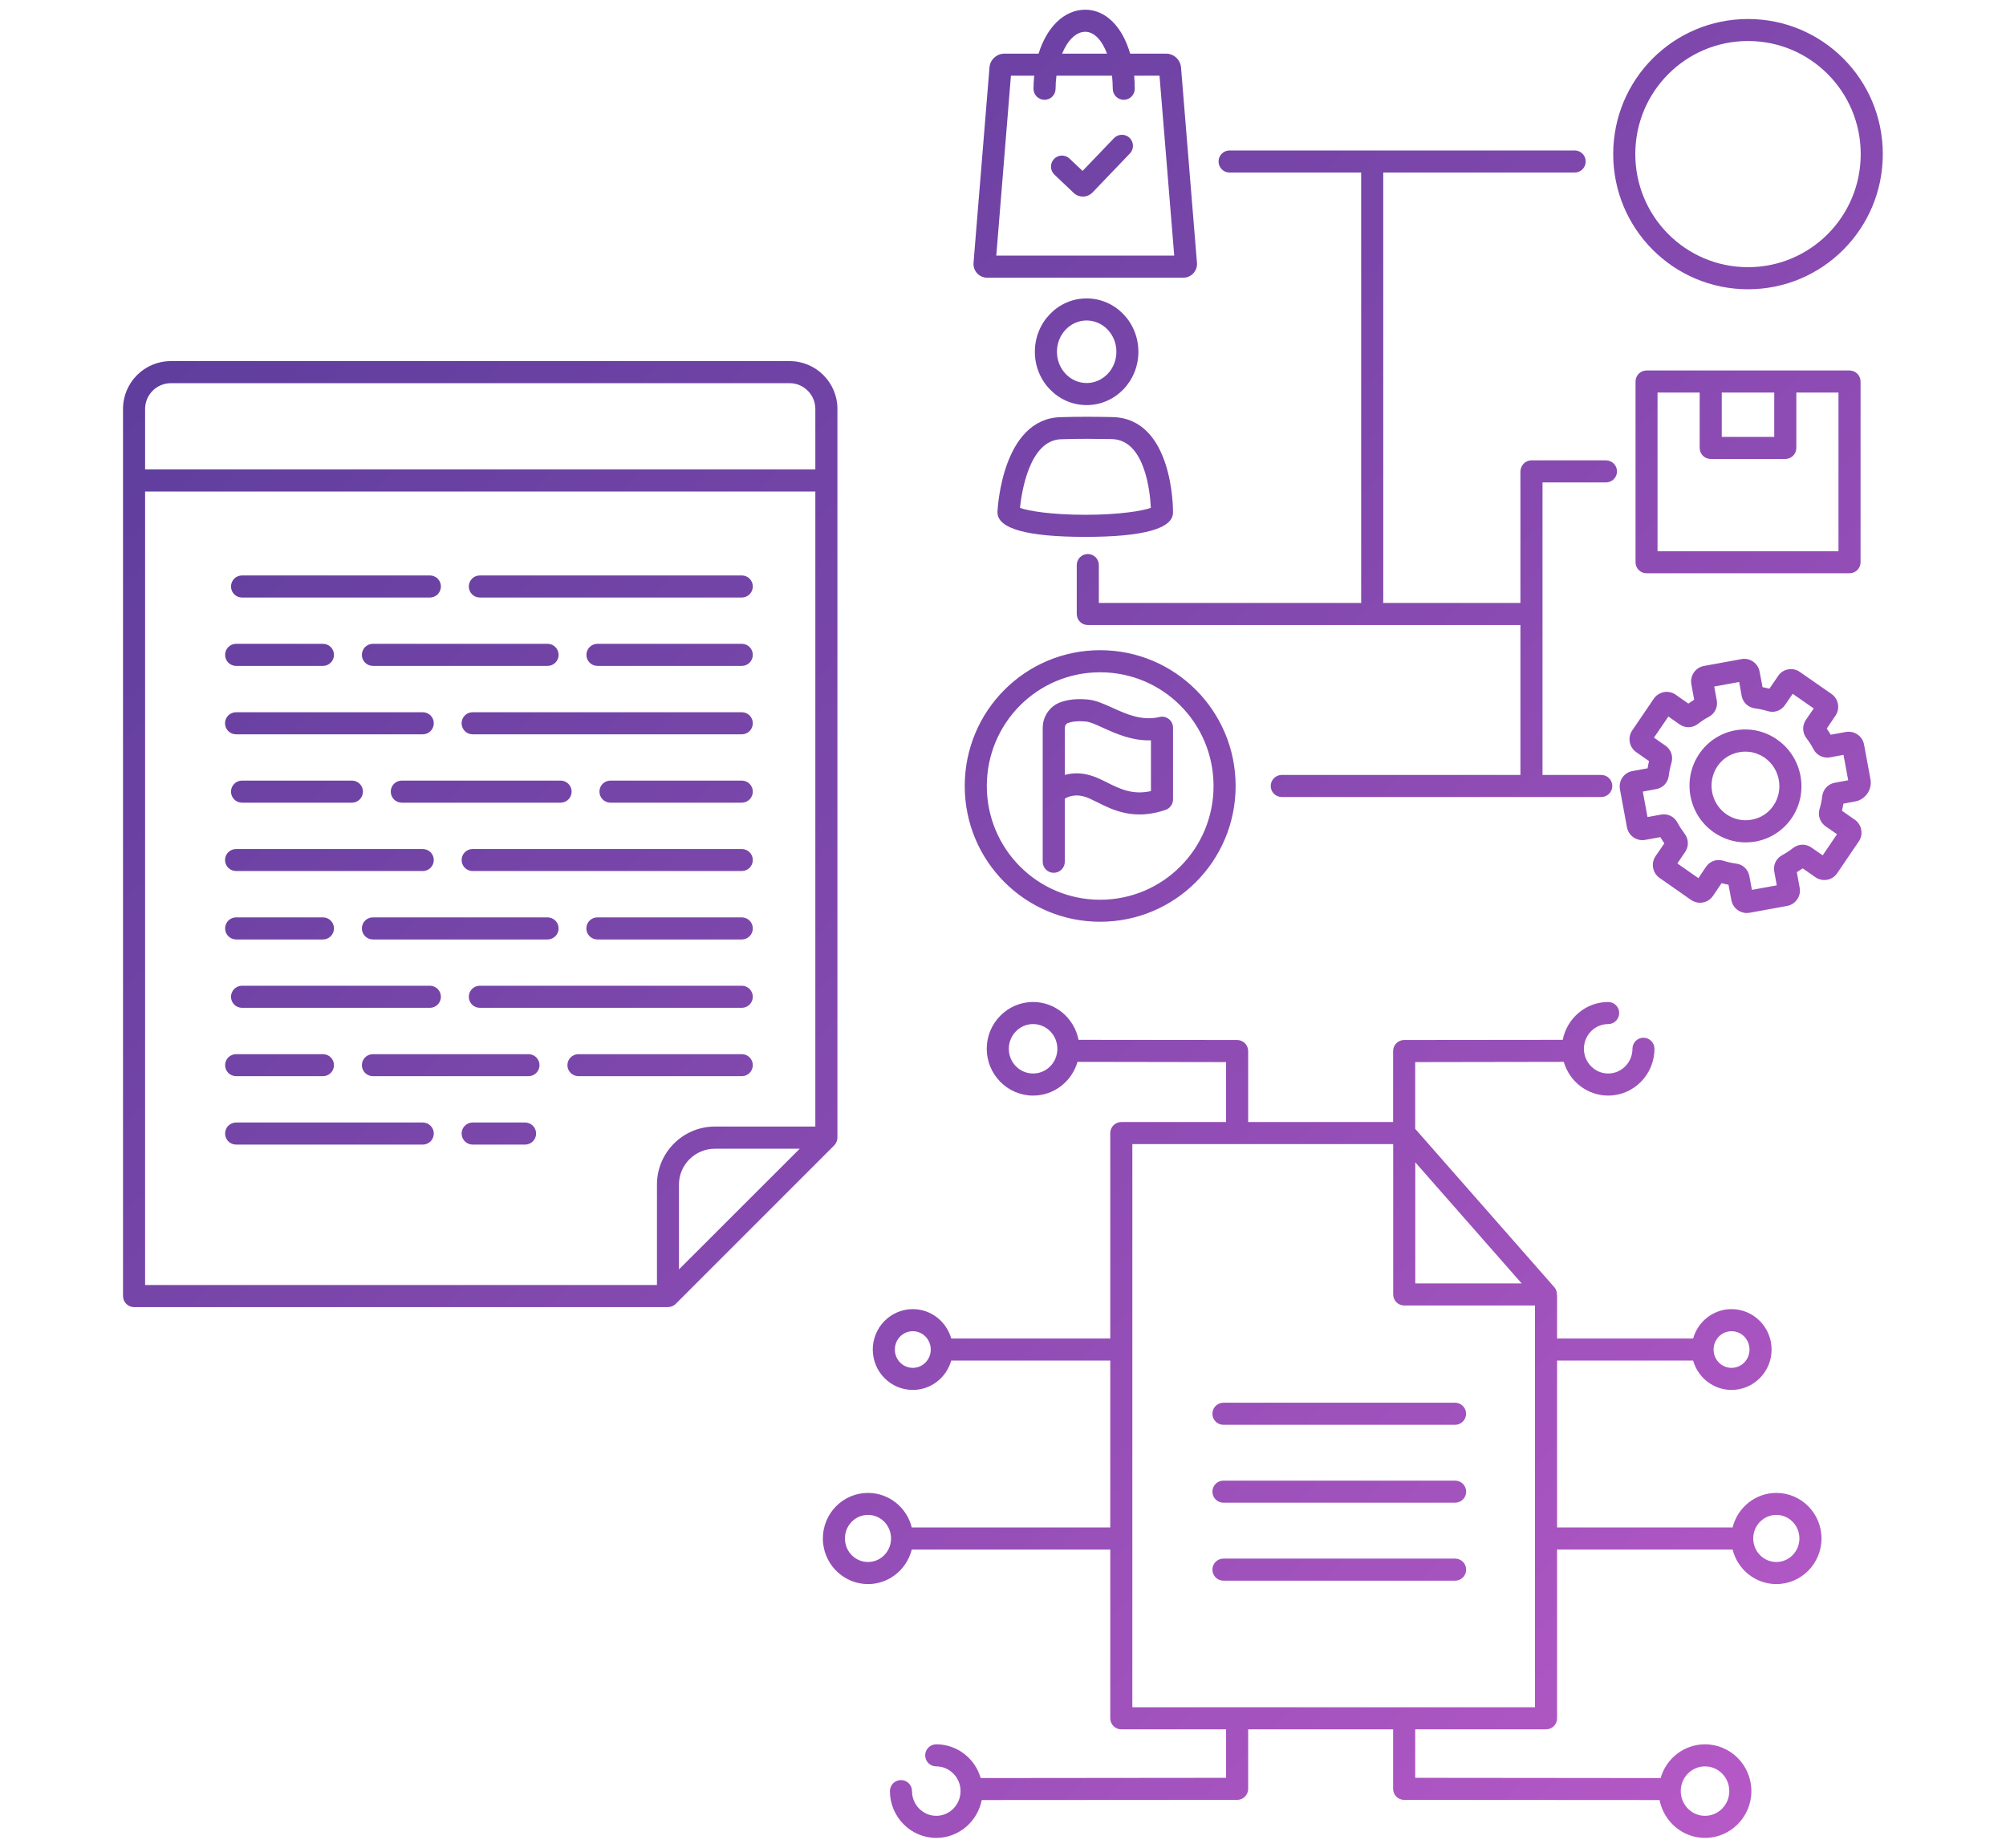 <svg xmlns="http://www.w3.org/2000/svg" viewBox="0 0 2480 2285" width="2480" height="2285"><title>New Project</title><defs><linearGradient id="g1" x2="1" gradientUnits="userSpaceOnUse" gradientTransform="matrix(1885.19,1885.189,-1831.211,1831.211,504.168,128.936)"><stop offset="0" stop-color="#5e3e9d"></stop><stop offset=".356" stop-color="#7a46aa"></stop><stop offset="1" stop-color="#b659c7"></stop></linearGradient></defs><style>		.s0 { fill: url(#g1) } 	</style><path id="Path 81" fill-rule="evenodd" class="s0" d="m1925 1601.3v53.4h168.2c5.9-20.9 24.9-36.3 47.5-36.3 27.3 0 49.5 22.4 49.5 50 0 27.5-22.2 49.9-49.5 49.9-22.6 0-41.6-15.4-47.5-36.3h-168.2v206.3h217c6.1-24.5 28-42.7 54.1-42.7 30.8 0 55.8 25.2 55.8 56.3 0 31.1-25 56.4-55.8 56.4-26.1 0-48-18.2-54.1-42.7h-217v208.7c0 7.5-6.1 13.6-13.7 13.6h-161.7v59.9l303.4 0.3c6.9-24.1 28.9-41.7 54.9-41.7 31.6 0 57.3 25.9 57.3 57.8 0 31.9-25.7 57.9-57.3 57.9-27.8 0-51-20.2-56.2-46.8l-315.8-0.2c-7.5 0-13.6-6.1-13.6-13.7v-73.5h-179.2v73.5c0 7.6-6.1 13.7-13.6 13.7l-315.8 0.2c-5.2 26.6-28.4 46.8-56.2 46.8-31.6 0-57.3-26-57.3-57.9 0-7.5 6.1-13.6 13.7-13.6 7.5 0 13.6 6.1 13.6 13.6 0 16.9 13.5 30.6 30 30.6 16.5 0 30-13.7 30-30.6 0-16.8-13.5-30.5-30-30.5-7.6 0-13.7-6.1-13.7-13.7 0-7.5 6.1-13.6 13.7-13.6 26 0 48 17.6 54.9 41.7l303.4-0.3v-59.9h-129.5c-7.5 0-13.7-6.1-13.7-13.6v-208.7h-245.4c-1.7 6.8-4.6 13.1-8.5 18.7-10.1 14.5-26.8 24-45.6 24-28.8 0-52.6-22.2-55.5-50.5q-0.3-2.9-0.3-5.9c0-31.1 25-56.3 55.8-56.3 26.1 0 48.1 18.2 54.1 42.7h245.4v-206.3h-196.6c-5.9 20.9-24.9 36.3-47.5 36.3-27.3 0-49.5-22.4-49.5-49.9 0-27.6 22.2-50 49.5-50 22.6 0 41.6 15.4 47.5 36.3h196.6v-254c0-7.5 6.2-13.6 13.7-13.6h129.5v-74.1l-183.7-0.3c-6.9 24.1-28.9 41.7-54.9 41.7-31.6 0-57.3-26-57.3-57.9 0-31.8 25.7-57.8 57.3-57.8 27.8 0 51 20.2 56.2 46.8l196.1 0.2c7.5 0 13.6 6.1 13.6 13.7v87.7h179.2v-87.7c0-7.6 6.1-13.7 13.6-13.7l196.1-0.2c5.2-26.6 28.4-46.8 56.2-46.8 7.5 0 13.6 6.1 13.6 13.6 0 7.6-6.1 13.7-13.6 13.7-16.6 0-30 13.7-30 30.5 0 16.9 13.4 30.6 30 30.6 16.5 0 30-13.7 30-30.6 0-7.5 6.1-13.6 13.6-13.6 7.5 0 13.6 6.1 13.6 13.6 0 31.9-25.6 57.9-57.2 57.9-26 0-48-17.6-54.9-41.7l-183.7 0.3v82.5l172 195.8c2.3 2.6 3.3 5.9 3.2 9.3 0 0.2 0.2 0.5 0.2 0.7zm-617.8-304.7c0-16.9-13.4-30.6-30-30.6-16.6 0-30 13.7-30 30.6 0 16.9 13.4 30.5 30 30.5 16.6 0 30-13.6 30-30.5zm830.7 917.6c0-16.9-13.4-30.5-30-30.5-16.6 0-30 13.6-30 30.5 0 16.9 13.4 30.6 30 30.6 16.6 0 30-13.7 30-30.6zm-738-103.6h497.8v-496.7h-161.7c-7.5 0-13.6-6.1-13.6-13.6v-185.9h-322.5zm481.3-524l-131.5-149.7v149.7zm-730.5 81.8c0-12.6-10-22.7-22.2-22.7-12.3 0-22.2 10.1-22.2 22.7 0 12.5 9.9 22.6 22.2 22.6 12.2 0 22.2-10.1 22.2-22.6zm-49.1 233.5c0-16.1-12.7-29.1-28.5-29.1-15.8 0-28.5 13-28.5 29.1 0 16.1 12.7 29.1 28.5 29.1 15.8 0 28.5-13 28.5-29.1zm1123 0c0-16.1-12.8-29.1-28.5-29.1-15.8 0-28.6 13-28.6 29.1 0 16.1 12.8 29.1 28.6 29.1 15.7 0 28.5-13 28.5-29.1zm-61.7-233.5c0-12.6-9.9-22.7-22.2-22.7-12.3 0-22.2 10.1-22.2 22.7 0 12.5 9.9 22.6 22.2 22.6 12.3 0 22.2-10.1 22.2-22.6zm-364 65.7c7.5 0 13.6 6.1 13.6 13.6 0 7.6-6.1 13.7-13.6 13.7h-286.4c-7.5 0-13.6-6.1-13.6-13.7 0-7.5 6.1-13.6 13.6-13.6zm-300 110c0-7.6 6.1-13.7 13.7-13.7h286.3c7.6 0 13.7 6.1 13.7 13.7 0 7.5-6.1 13.6-13.7 13.6h-286.3c-7.6 0-13.7-6.1-13.7-13.6zm13.7 110c-7.6 0-13.7-6.1-13.7-13.7 0-7.5 6.1-13.6 13.7-13.6h286.3c7.6 0 13.7 6.1 13.7 13.6 0 7.6-6.1 13.7-13.7 13.7zm-1360.5-351.9v-1096.7c0-32.6 26.5-59.1 59.1-59.1h765c32.6 0 59.1 26.5 59.1 59.1v900.9q0 1.3-0.3 2.6c-0.2 1.2-0.6 2.3-1.2 3.3q-0.2 0.4-0.4 0.8c-0.6 1.1-1.2 2-2.1 2.9l-195.9 195.9q-0.9 0.9-2 1.7c-0.5 0.3-1 0.5-1.4 0.7-0.4 0.2-0.7 0.4-1 0.5-0.5 0.2-1 0.3-1.5 0.5-0.3 0.1-0.7 0.2-1 0.3-0.8 0.1-1.6 0.2-2.4 0.2l-0.3 0.1h-660.1c-7.5 0-13.6-6.1-13.6-13.7zm27.3-1096.7v74.8h828.6v-74.8c0-17.5-14.3-31.8-31.8-31.8h-765c-17.5 0-31.8 14.3-31.8 31.8zm0 1083.1h632.8v-124.2c0-39.5 32.1-71.7 71.6-71.7h124.2v-785.1h-828.6zm809.3-168.5h-104.9c-24.5 0-44.4 19.9-44.4 44.3v104.9zm-58-272.4c0 7.6-6.1 13.7-13.6 13.7h-178.5c-7.6 0-13.7-6.1-13.7-13.7 0-7.5 6.1-13.6 13.7-13.6h178.5c7.5 0 13.6 6.1 13.6 13.6zm-652.5-84.5c0-7.5 6.1-13.6 13.7-13.6h230.8c7.5 0 13.6 6.1 13.6 13.6 0 7.5-6.1 13.6-13.6 13.6h-230.8c-7.6 0-13.7-6.1-13.7-13.6zm21 155.4h232.3c7.5 0 13.6 6.1 13.6 13.7 0 7.5-6.1 13.6-13.6 13.6h-232.3c-7.5 0-13.6-6.1-13.6-13.6 0-7.6 6.1-13.7 13.6-13.7zm631.5-155.4c0 7.5-6.1 13.6-13.6 13.6h-332.8c-7.5 0-13.6-6.1-13.6-13.6 0-7.5 6.1-13.6 13.6-13.6h332.8c7.5 0 13.6 6.1 13.6 13.6zm-652.5-169.1c0-7.5 6.1-13.6 13.7-13.6h230.8c7.5 0 13.6 6.1 13.6 13.6 0 7.6-6.1 13.7-13.6 13.7h-230.8c-7.6 0-13.7-6.1-13.7-13.7zm652.5 0c0 7.6-6.1 13.7-13.6 13.7h-332.8c-7.5 0-13.6-6.1-13.6-13.7 0-7.5 6.1-13.6 13.6-13.6h332.8c7.5 0 13.6 6.1 13.6 13.6zm0 84.5c0 7.6-6.1 13.7-13.6 13.7h-162.4c-7.5 0-13.6-6.1-13.6-13.7 0-7.5 6.1-13.6 13.6-13.6h162.4c7.5 0 13.6 6.1 13.6 13.6zm-447.6 0c0-7.5 6.1-13.6 13.7-13.6h196.3c7.5 0 13.6 6.1 13.6 13.6 0 7.6-6.1 13.7-13.6 13.7h-196.3c-7.6 0-13.7-6.1-13.7-13.7zm-48-13.6c7.5 0 13.6 6.1 13.6 13.6 0 7.6-6.1 13.7-13.6 13.7h-135.9c-7.5 0-13.6-6.1-13.6-13.7 0-7.5 6.1-13.6 13.6-13.6zm227.7 436.3c0 7.6-6.1 13.7-13.7 13.7h-64.7c-7.6 0-13.7-6.1-13.7-13.7 0-7.5 6.1-13.6 13.7-13.6h64.7c7.6 0 13.7 6.1 13.7 13.6zm-370.9 13.7c-7.5 0-13.6-6.1-13.6-13.7 0-7.5 6.1-13.6 13.6-13.6h230.8c7.5 0 13.6 6.1 13.6 13.6 0 7.6-6.1 13.7-13.6 13.7zm638.8-98.2c0 7.5-6.1 13.6-13.6 13.6h-202c-7.5 0-13.6-6.1-13.6-13.6 0-7.5 6.1-13.6 13.6-13.6h202c7.5 0 13.6 6.1 13.6 13.6zm-263.7 0c0 7.5-6.1 13.6-13.6 13.6h-192.4c-7.5 0-13.6-6.1-13.6-13.6 0-7.5 6.1-13.6 13.6-13.6h192.4c7.5 0 13.6 6.1 13.6 13.6zm-388.7 0c0-7.5 6.1-13.6 13.6-13.6h107.4c7.5 0 13.6 6.1 13.6 13.6 0 7.5-6.1 13.6-13.6 13.6h-107.4c-7.5 0-13.6-6.1-13.6-13.6zm652.4-84.5c0 7.5-6.1 13.6-13.6 13.6h-323.9c-7.5 0-13.6-6.1-13.6-13.6 0-7.6 6.1-13.7 13.6-13.7h323.9c7.5 0 13.6 6.1 13.6 13.7zm-645.1-507.3c0-7.5 6.1-13.6 13.6-13.6h232.3c7.5 0 13.6 6.1 13.6 13.6 0 7.6-6.1 13.7-13.6 13.7h-232.3c-7.5 0-13.6-6.1-13.6-13.7zm307.6-13.6h323.9c7.5 0 13.6 6.1 13.6 13.6 0 7.6-6.1 13.7-13.6 13.7h-323.9c-7.5 0-13.6-6.1-13.6-13.7 0-7.5 6.1-13.6 13.6-13.6zm-132.2 422.7h215.9c7.6 0 13.7 6.1 13.7 13.6 0 7.6-6.1 13.7-13.7 13.7h-215.9c-7.5 0-13.6-6.1-13.6-13.7 0-7.5 6.1-13.6 13.6-13.6zm-182.7 13.6c0-7.5 6.1-13.6 13.6-13.6h107.4c7.5 0 13.6 6.1 13.6 13.6 0 7.6-6.1 13.7-13.6 13.7h-107.4c-7.5 0-13.6-6.1-13.6-13.7zm652.4-338.1c0 7.5-6.1 13.6-13.6 13.6h-178.5c-7.5 0-13.6-6.1-13.6-13.6 0-7.6 6.1-13.7 13.6-13.7h178.5c7.5 0 13.6 6.1 13.6 13.7zm-469.7-13.7h215.9c7.6 0 13.7 6.1 13.7 13.7 0 7.5-6.1 13.6-13.7 13.6h-215.9c-7.5 0-13.6-6.1-13.6-13.6 0-7.6 6.1-13.7 13.6-13.7zm-182.7 13.7c0-7.6 6.1-13.7 13.6-13.7h107.4c7.5 0 13.6 6.1 13.6 13.7 0 7.5-6.1 13.6-13.6 13.6h-107.4c-7.5 0-13.6-6.1-13.6-13.6zm1081.8 329.9c-92.6 0-167.4-75-167.4-167.8 0-92.9 74.8-167.9 167.4-167.9 92.6 0 167.5 75 167.5 167.9 0 92.8-74.9 167.8-167.5 167.8zm140.2-167.8c0-77.8-62.6-140.6-140.2-140.6-77.5 0-140.1 62.8-140.1 140.6 0 77.7 62.6 140.6 140.1 140.6 77.6 0 140.2-62.9 140.2-140.6zm-211.2 93.7v-165.5c0-14 8.5-26.6 21.3-31.5 9.7-3.7 21.4-4.9 34.7-3.6 9.7 0.9 19.5 5.4 30 10.1 17.2 7.8 36.6 16.7 58.3 11.5 4.1-1 8.3-0.1 11.6 2.5 3.3 2.6 5.2 6.5 5.2 10.7v88.7c0 5.8-3.7 11-9.2 12.9-38.9 13.4-65.3 0.2-84.6-9.5-6-3-11.2-5.6-15.8-6.9-11.1-3.3-19.6-0.2-24.2 2.5v78.1c0 7.5-6.2 13.6-13.7 13.6-7.5 0-13.6-6.1-13.6-13.6zm27.3-107.4c4.3-1.2 9.3-2 14.7-2 5.2 0 11 0.8 17.1 2.6 7 2 13.5 5.3 20.4 8.7 15.5 7.8 31.4 15.7 54.3 10.7v-62.8c-23.5 0.8-43.6-8.4-59.1-15.4-8.3-3.8-16.1-7.4-21.3-7.8-11.4-1.1-18.5 0.4-22.4 1.9-2.2 0.8-3.7 3.3-3.7 6zm844.7-600.4c-92.2 0-166.7-74.7-166.7-167.1 0-92.4 74.5-167 166.7-167 92.1 0 166.6 74.6 166.6 167 0 92.4-74.5 167.1-166.6 167.1zm139.3-167.1c0-77.3-62.3-139.8-139.3-139.8-77.1 0-139.4 62.5-139.4 139.8 0 77.3 62.3 139.8 139.4 139.8 77 0 139.3-62.5 139.3-139.8zm-617.6 553.2v-530.4h-162.7c-7.5 0-13.6-6.1-13.6-13.7 0-7.5 6.1-13.6 13.6-13.6h426.7c7.5 0 13.6 6.1 13.6 13.6 0 7.6-6.1 13.7-13.6 13.7h-236.7v530.4c0 0.6-0.1 1.1-0.2 1.7h169.8v-162.6c0-1.4 0.3-2.7 0.7-4 1.7-5.6 6.8-9.7 13-9.7h92c7.6 0 13.7 6.1 13.7 13.7 0 7.5-6.1 13.6-13.7 13.6h-78.4v361.6h72.6c7.6 0 13.7 6.1 13.7 13.7 0 7.5-6.1 13.6-13.7 13.6h-394.9c-7.6 0-13.7-6.1-13.7-13.6 0-7.6 6.1-13.7 13.7-13.7h295v-185.3h-534.8c-7.6 0-13.7-6.1-13.7-13.7v-60.5c0-7.5 6.1-13.6 13.7-13.6 7.5 0 13.6 6.1 13.6 13.6v46.9h324.5c-0.1-0.6-0.2-1.1-0.2-1.7zm-339.4-242.9c-35.4 0-64-29.5-64-65.9 0-36.5 28.6-66 64-66 35.4 0 64 29.5 64 66 0 36.4-28.6 65.9-64 65.9zm36.8-65.9c0-21.4-16.5-38.7-36.8-38.7-20.3 0-36.7 17.3-36.7 38.7 0 21.3 16.4 38.6 36.7 38.6 20.3 0 36.8-17.3 36.8-38.6zm-147 198.5v-0.3q0-0.5 0-1c0.3-4.6 6.1-114.2 77.8-116.4 23.9-0.7 44.9-0.5 64.1-0.1 75 1.4 75.2 113.1 75.1 117.9 0 20-36.5 30.2-108.5 30.2-72 0-108.5-10.2-108.5-30.3zm78.6-90.4c-39.2 1.2-48.8 65.5-50.8 84.9 10 3.6 38.1 8.5 80.7 8.5 43.1 0 71.3-5 81.1-8.6-1-19.6-7.2-84.1-48.2-85-18.8-0.3-39.5-0.6-62.8 0.2zm974.7-85c7.6 0 13.7 6.1 13.7 13.7v223.4c0 7.5-6.1 13.6-13.7 13.6h-250.9c-7.5 0-13.6-6.1-13.6-13.6v-223.4c0-7.6 6.1-13.7 13.6-13.7zm-13.6 27.3h-52.1v68.4c0 7.6-6.1 13.7-13.7 13.7h-92.1c-7.6 0-13.7-6.1-13.7-13.7v-68.4h-52.1v196.2h223.7zm-144.3 54.8h64.9v-54.8h-64.9zm-79.9 319.3c2.4-1.8 5.2-3.2 8.3-3.8 5.2-0.9 10.3 0.2 14.6 3.2l15.7 11q3.5-2.5 7.2-4.8l-3.5-19.1c-0.9-5.1 0.2-10.3 3.1-14.5 2.9-4.3 7.3-7.1 12.4-8.1l46.5-8.5c10.5-1.9 20.5 5.1 22.4 15.6l3.6 19.1q4.3 0.8 8.5 1.9l10.8-15.8c2.9-4.3 7.3-7.2 12.4-8.1 5.1-0.9 10.3 0.2 14.5 3.2l39.1 27.2c8.6 6 10.9 18.1 4.9 26.8l-10.8 16q2.6 3.7 4.9 7.6l18.7-3.4c10.5-1.9 20.6 5.1 22.5 15.5l7.9 42.7c1.2 6.3-0.2 12.7-3.8 17.9-3.6 5.2-8.9 8.7-15.1 9.8l-14.5 2.7q-0.7 4.4-1.8 8.8l15.9 11.1c8.7 6.1 10.9 18.1 4.9 26.8l-26.7 39.3c-2.9 4.3-7.3 7.2-12.4 8.1-5.1 0.9-10.2-0.2-14.5-3.1l-15.7-11c-2.4 1.6-4.8 3.2-7.3 4.7l3.5 19.1c1 5.1-0.1 10.3-3.1 14.6-2.9 4.2-7.3 7.1-12.4 8l-46.4 8.5q-1.8 0.3-3.5 0.3c-9.1 0-17.3-6.5-19-15.9l-3.6-19.1c-2.8-0.5-5.7-1.1-8.5-1.9l-10.7 15.8c-3 4.3-7.4 7.2-12.5 8.1-3.6 0.7-7.1 0.3-10.4-1-1.4-0.5-2.8-1.2-4.1-2.1l-39-27.3c-8.7-6-10.9-18.1-5-26.8l10.9-15.9q-2.6-3.8-5-7.7l-18.7 3.4c-10.5 1.9-20.5-5.1-22.5-15.5l-8.7-47.1c-0.9-5.1 0.2-10.2 3.1-14.5 2.9-4.2 7.3-7.1 12.4-8l18.7-3.4q0.7-4.5 1.8-8.9l-15.9-11.1c-8.6-6-10.9-18-4.9-26.8l26.7-39.3c1.1-1.7 2.6-3 4.1-4.3zm-3.9 52.5l14.3 10c6.8 4.7 9.7 13.2 7.3 21.2-1.5 5.2-2.7 10.5-3.3 15.9-1 8.4-7.2 15-15.4 16.5l-16.7 3.1 5.8 31.5 16.8-3.1c8.2-1.5 16.3 2.5 20.2 9.9 2.6 4.8 5.6 9.4 8.9 13.8 5 6.5 5.4 15.6 0.7 22.4l-9.7 14.3 26 18.2 9.5-14.1c3.6-5.3 9.5-8.3 15.6-8.3 1.9 0 3.9 0.3 5.8 0.9 5.1 1.6 10.4 2.8 15.8 3.5 8.3 1 14.8 7.3 16.3 15.4l3.2 17.1 30.7-5.6-3.1-17.1c-1.5-8.2 2.4-16.3 9.8-20.2 4.7-2.6 9.2-5.5 13.5-8.9 6.6-5.2 15.7-5.4 22.6-0.6l14 9.7 17.7-26.1-14.3-9.9c-6.7-4.8-9.7-13.3-7.3-21.2 1.6-5.2 2.7-10.6 3.3-16 1.1-8.4 7.2-15 15.4-16.5l16.7-3.1-5.8-31.4-16.8 3.1c-8.1 1.4-16.3-2.5-20.2-9.9-2.5-4.9-5.5-9.5-8.8-13.8-5.1-6.6-5.4-15.6-0.8-22.5l9.8-14.3-26-18.1-9.6 14c-4.7 6.9-13.3 9.9-21.3 7.4-5.2-1.6-10.5-2.7-15.9-3.4-8.2-1.1-14.8-7.3-16.3-15.4l-3.1-17.2-30.8 5.6 3.1 17.1c1.6 8.2-2.3 16.3-9.7 20.3-4.8 2.5-9.3 5.5-13.5 8.8-6.7 5.2-15.7 5.5-22.6 0.7l-14-9.8zm100.3-9c18.3-3.3 36.7 0.7 52 11.4 31.4 21.9 39.5 65.4 18 97-10.5 15.3-26.2 25.6-44.4 29-4.2 0.7-8.4 1.1-12.6 1.1-14 0-27.6-4.3-39.4-12.5-31.4-21.9-39.4-65.4-17.9-97 10.4-15.3 26.2-25.6 44.3-29zm19.9 26.9q-3.5-0.6-7.2-0.6-3.8 0-7.7 0.7c-5.6 1-10.7 3.1-15.3 6-4.5 3-8.4 6.8-11.5 11.3-13.1 19.4-8.2 46 11 59.4 4.5 3.1 9.4 5.2 14.6 6.4 5.4 1.2 11.1 1.4 16.8 0.3 5.6-1 10.8-3.1 15.3-6 4.5-3 8.4-6.8 11.5-11.4 13.1-19.3 8.2-45.9-11-59.3q-2.5-1.7-5.1-3-0.7-0.3-1.4-0.6-1.9-0.9-3.9-1.6-2.5-0.8-5-1.4-0.5-0.1-1.1-0.2zm-961.4-604.8l0.7-9 19-232.6c0.7-9.6 8.9-17.1 18.5-17.1h42.2c10.1-32.7 31.6-54.3 57.7-54.3 25.5 0 46 21.3 55.5 54.3h44.4c9.6 0 17.7 7.5 18.5 17.1l19.7 241.6c0.4 4.5-1.1 8.9-4 12.3-0.1 0.2-0.3 0.4-0.4 0.5-3.2 3.5-7.7 5.5-12.4 5.5h-242.6c-4.7 0-9.3-2-12.4-5.5-3.2-3.4-4.8-8.1-4.4-12.8zm74.1-215.3c0-5.5 0.4-10.8 0.9-16.1h-28.8l-18.1 222.4h220l-18.2-222.4h-31.3c0.4 5.2 0.7 10.6 0.7 16.1 0 7.5-6.1 13.7-13.6 13.7-7.5 0-13.6-6.2-13.6-13.7 0-5.6-0.4-10.9-0.9-16.1h-68.7c-0.7 5.2-1.1 10.6-1.1 16.1 0 7.5-6.1 13.7-13.6 13.7-7.6 0-13.7-6.2-13.7-13.7zm35.4-43.4h55.5c-6.2-16.5-15.8-27-26.9-27-11.5 0-21.9 10.7-28.6 27zm-9.6 149.5c-5.4-5.2-5.6-13.8-0.4-19.3 5.2-5.4 13.8-5.6 19.2-0.4l16.1 15.2 38.8-40.5c5.2-5.4 13.8-5.6 19.3-0.4 5.4 5.2 5.6 13.9 0.4 19.3l-46.2 48.2c-3.3 3.4-7.6 5.1-12 5.1-4.1 0-8.2-1.5-11.4-4.6z"></path></svg>